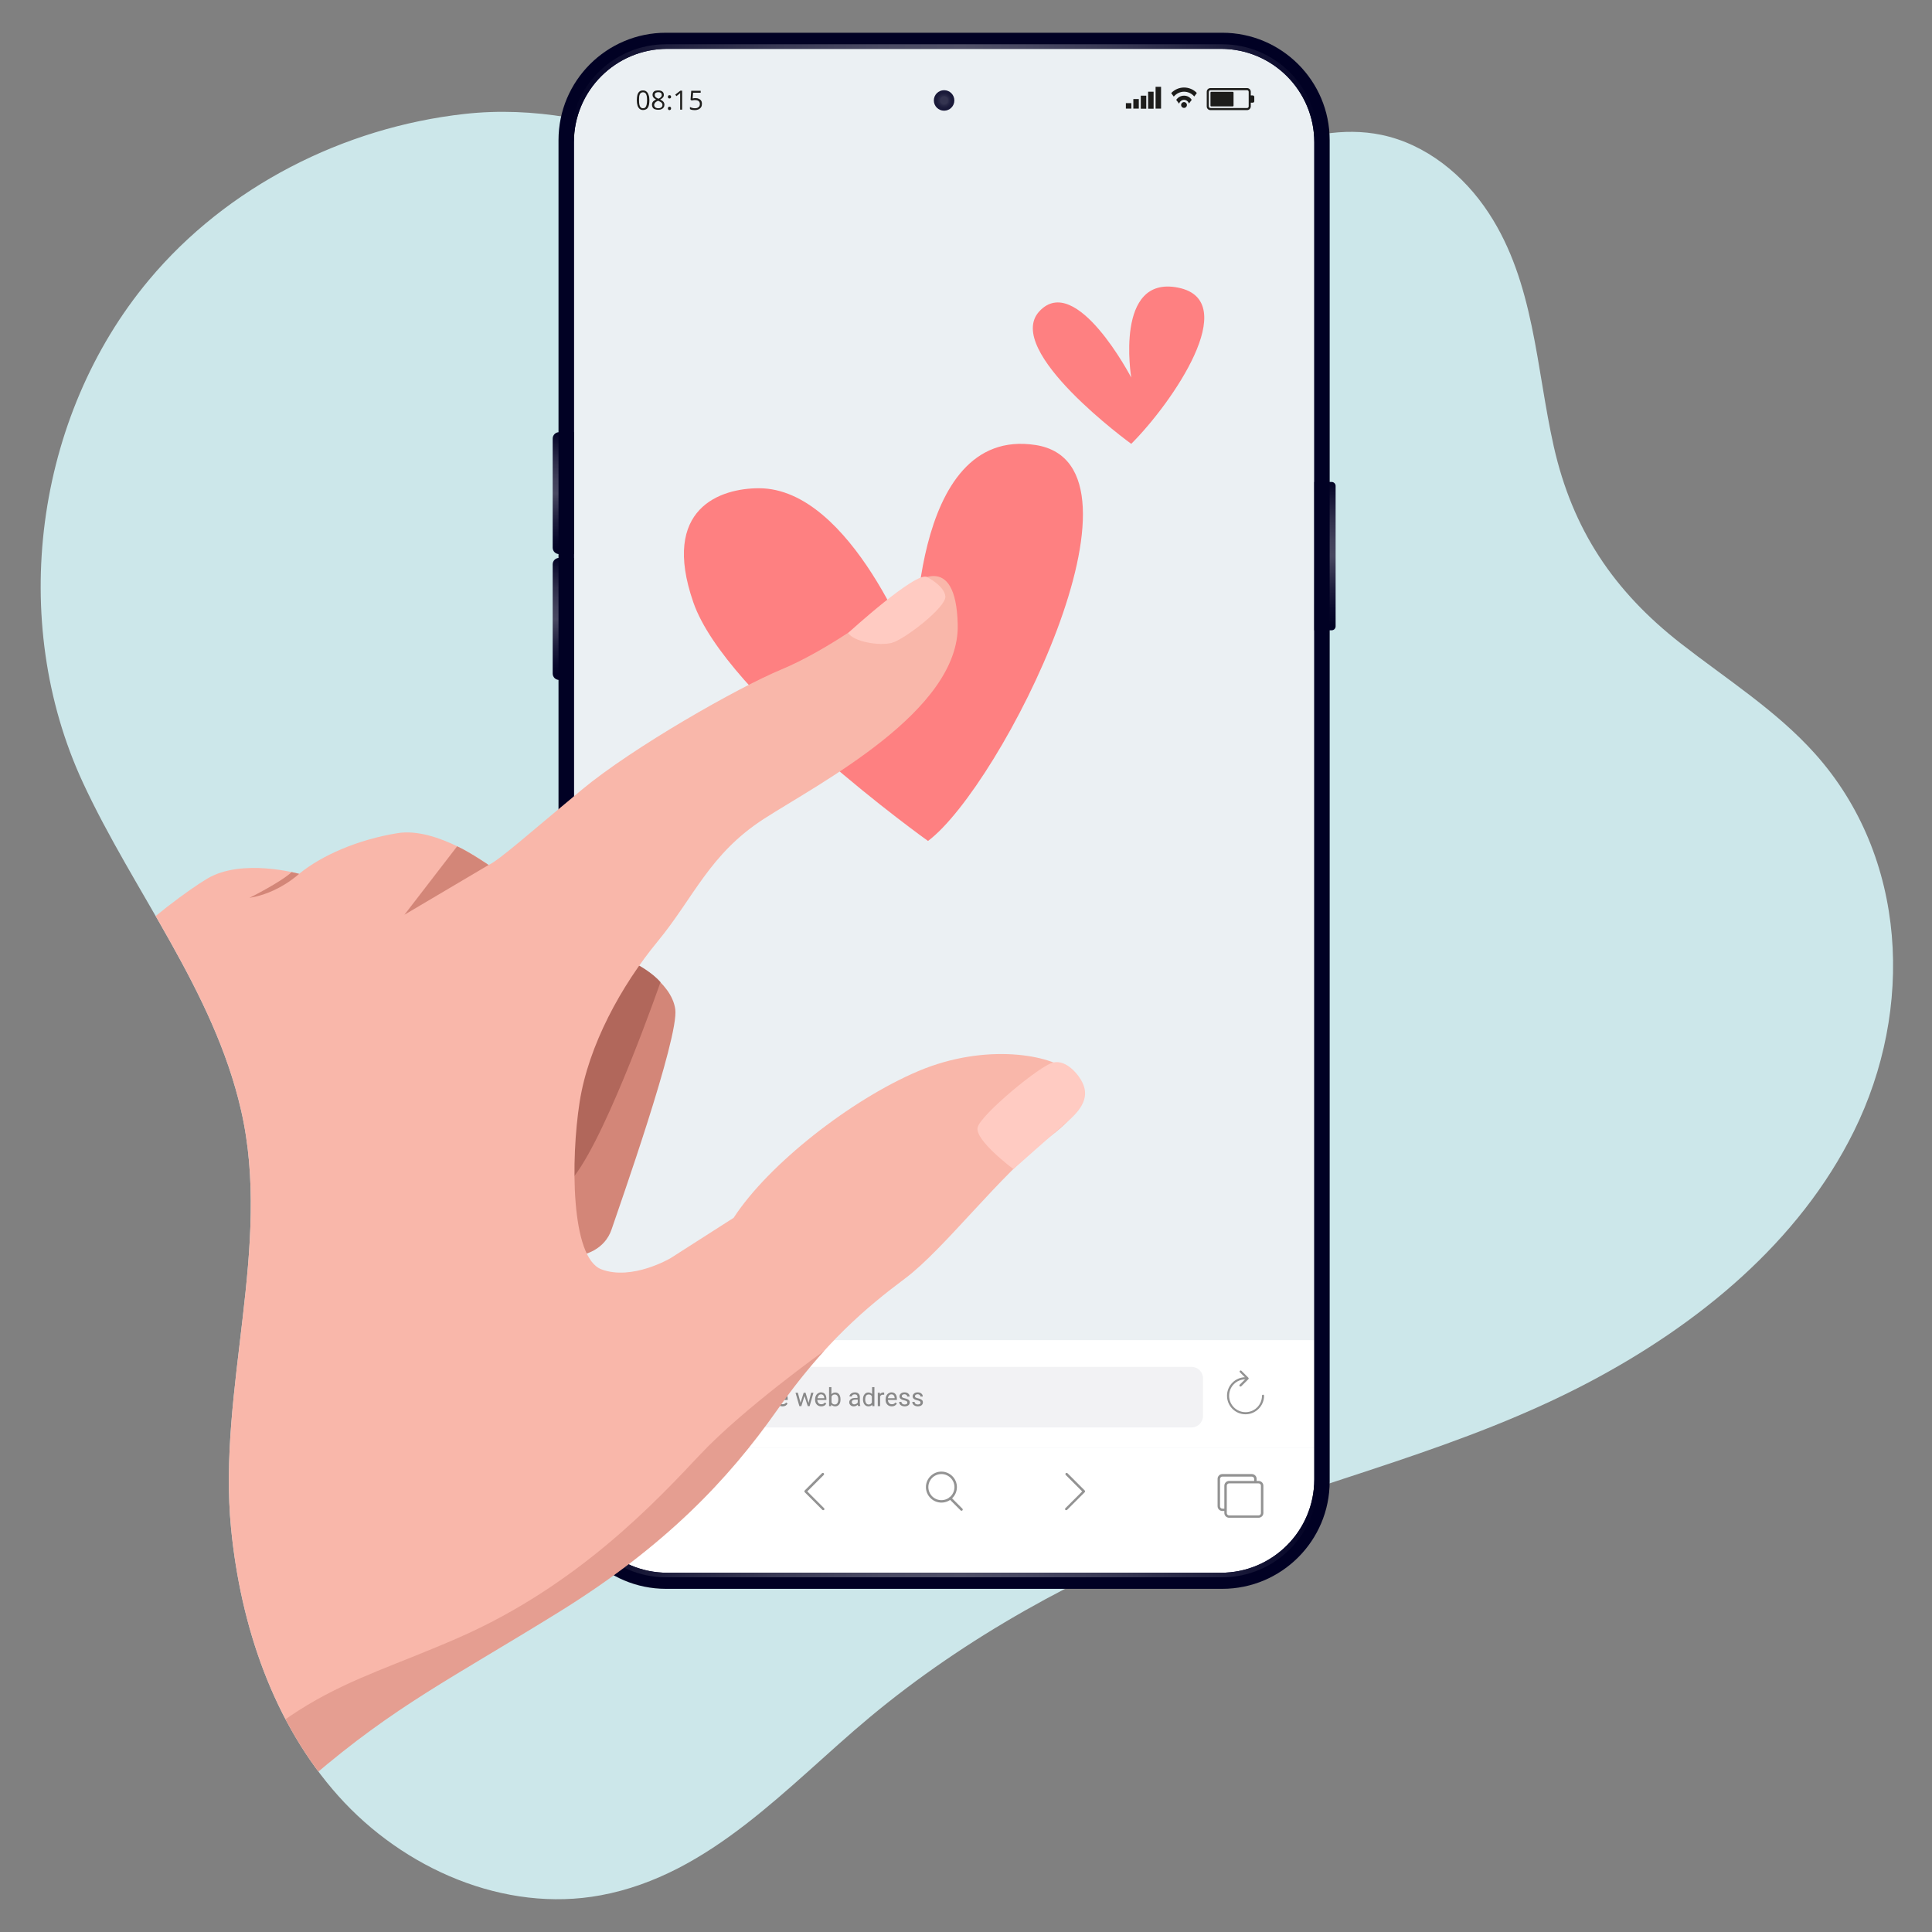 <?xml version="1.0" encoding="utf-8"?>
<!-- Generator: Adobe Illustrator 27.9.6, SVG Export Plug-In . SVG Version: 9.03 Build 54986)  -->
<svg version="1.1" id="編集モード" xmlns="http://www.w3.org/2000/svg" xmlns:xlink="http://www.w3.org/1999/xlink" x="0px"
	 y="0px" viewBox="0 0 1658 1658" style="enable-background:new 0 0 1658 1658;" xml:space="preserve">
<rect x="0" y="0" width="1658" height="1658" fill="#808080" stroke="none"/>
<style type="text/css">
	.st0{fill:#CCE7EA;}
	.st1{fill:#EBF0F3;}
	.st2{fill:#FFFFFF;}
	.st3{fill:#939393;}
	.st4{fill:#F2F2F4;}
	.st5{fill:#888888;}
	.st6{fill:#1D1D1B;}
	.st7{fill:url(#SVGID_1_);}
	.st8{fill:url(#SVGID_00000115473602981043176630000014628044097230190003_);}
	.st9{fill:url(#SVGID_00000022525631509307116200000003647289711665968805_);}
	.st10{fill:#010124;}
	.st11{fill:url(#SVGID_00000010279957753204471720000006609977643559611307_);}
	.st12{fill:url(#SVGID_00000123404723492155711070000012260339059104930748_);}
	.st13{fill:#FE8081;}
	.st14{clip-path:url(#SVGID_00000061461779107630073770000002602179672141741738_);}
	.st15{fill:#D38678;}
	.st16{fill:#B1675B;}
	.st17{fill:#F9B7AA;}
	.st18{opacity:0.5;fill:#D38678;}
	.st19{fill:#FFCBC2;}
</style>
<g>
	<g>
		<path class="st0" d="M71.1,671.5C6.8,532.7,29.7,357.8,127.7,240.4c67.1-80.4,167.1-131,270.8-142.6
			c120-13.4,226.7,50.1,336.1,87.8c53.7,18.5,109.9,31.6,167,25.1c74.3-8.4,121.9-53.3,187.5-81.7c30.2-13.1,64-19.9,96.2-13.3
			c38.3,7.9,71,34.5,92.4,67.3c39.1,59.7,40.5,132.5,55.7,200.1c16.1,71.3,51.3,124,108.9,169c39.2,30.6,81.9,57.5,115.1,94.5
			c79.8,89,85.3,219.7,33.6,324.2c-47,95.1-133.4,165.8-227.2,215.3c-108.2,57.1-225,83.3-338,127c-99.6,38.6-197.1,92-279.4,160.6
			c-70.3,58.6-136.4,135.3-230.9,152.8c-82.5,15.3-169.2-22.7-225.1-85.2s-83.9-146.2-92.1-229.6c-11.7-119.4,35.3-242.2,8.6-358.8
			C183.5,850.3,114.7,765.6,71.1,671.5z"/>
	</g>
	<g>
		<g>
			<path class="st1" d="M1055,1353.6H567.6c-44.3,0-80.2-35.9-80.2-80.2V118.2c0-44.3,35.9-80.2,80.2-80.2H1055
				c44.3,0,80.2,35.9,80.2,80.2v1155.3C1135.2,1317.8,1099.3,1353.6,1055,1353.6z"/>
			<g>
				<path class="st2" d="M1051,1353.6H569.4c-44.2,0-80.1-35.9-80.1-80.1v-30.9h641.8v30.9C1131.1,1317.8,1095.2,1353.6,1051,1353.6
					z"/>
				<g>
					<path class="st3" d="M706.4,1296c-0.3,0-0.5-0.1-0.7-0.3l-15.1-15.1c-0.4-0.4-0.4-1.1,0-1.5l14.8-14.8c0.4-0.4,1.1-0.4,1.5,0
						c0.4,0.4,0.4,1.1,0,1.5l-14.1,14.1l14.4,14.4c0.4,0.4,0.4,1.1,0,1.5C706.9,1295.9,706.7,1296,706.4,1296z"/>
				</g>
				<g>
					<path class="st3" d="M915.1,1296c0.3,0,0.5-0.1,0.7-0.3l15.1-15.1c0.4-0.4,0.4-1.1,0-1.5l-14.8-14.8c-0.4-0.4-1.1-0.4-1.5,0
						c-0.4,0.4-0.4,1.1,0,1.5l14.1,14.1l-14.4,14.4c-0.4,0.4-0.4,1.1,0,1.5C914.5,1295.9,914.8,1296,915.1,1296z"/>
				</g>
				<g>
					<g>
						<path class="st3" d="M807.9,1289.5c-7.3,0-13.3-6-13.3-13.3c0-7.3,6-13.3,13.3-13.3c7.3,0,13.3,6,13.3,13.3
							C821.2,1283.6,815.2,1289.5,807.9,1289.5z M807.9,1265c-6.2,0-11.2,5-11.2,11.2c0,6.2,5,11.2,11.2,11.2s11.2-5,11.2-11.2
							C819.1,1270.1,814.1,1265,807.9,1265z"/>
					</g>
					<g>
						<path class="st3" d="M825.1,1296.5c-0.3,0-0.5-0.1-0.7-0.3l-9.6-9.6c-0.4-0.4-0.4-1.1,0-1.5s1.1-0.4,1.5,0l9.6,9.6
							c0.4,0.4,0.4,1.1,0,1.5C825.7,1296.4,825.4,1296.5,825.1,1296.5z"/>
					</g>
				</g>
				<g>
					<g>
						<g>
							<path class="st3" d="M1074.3,1296.7H1049c-2.2,0-4.1-1.8-4.1-4.1v-23.5c0-2.2,1.8-4.1,4.1-4.1h25.3c2.2,0,4.1,1.8,4.1,4.1
								v23.5C1078.4,1294.9,1076.6,1296.7,1074.3,1296.7z M1049,1267.2c-1.1,0-2,0.9-2,2v23.5c0,1.1,0.9,2,2,2h25.3c1.1,0,2-0.9,2-2
								v-23.5c0-1.1-0.9-2-2-2H1049z"/>
						</g>
					</g>
					<g>
						<rect x="1052" y="1272" class="st2" width="30.9" height="29.3"/>
						<g>
							<g>
								<path class="st3" d="M1080.1,1302.5h-25.3c-2.2,0-4.1-1.8-4.1-4.1V1275c0-2.2,1.8-4.1,4.1-4.1h25.3c2.2,0,4.1,1.8,4.1,4.1
									v23.5C1084.2,1300.7,1082.3,1302.5,1080.1,1302.5z M1054.8,1273c-1.1,0-2,0.9-2,2v23.5c0,1.1,0.9,2,2,2h25.3
									c1.1,0,2-0.9,2-2V1275c0-1.1-0.9-2-2-2H1054.8z"/>
							</g>
						</g>
					</g>
				</g>
				<g>
					<g>
						<g>
							<path class="st3" d="M570.1,1264.3h-6.2v2.1h6.2c1.1,0,2,0.9,2,2v23.5c0,1.1-0.9,2-2,2h-25.3c-1.1,0-2-0.9-2-2v-23.5
								c0-1.1,0.9-2,2-2h6.4v-2.1h-6.4c-2.2,0-4.1,1.8-4.1,4.1v23.5c0,2.2,1.8,4.1,4.1,4.1h25.3c2.2,0,4.1-1.8,4.1-4.1v-23.5
								C574.2,1266.1,572.4,1264.3,570.1,1264.3z"/>
						</g>
					</g>
					<g>
						<g>
							<path class="st3" d="M557.5,1281c-0.5,0-0.9-0.4-0.9-0.9V1257c0-0.5,0.4-0.9,0.9-0.9s0.9,0.4,0.9,0.9v23.1
								C558.4,1280.6,558,1281,557.5,1281z"/>
						</g>
						<g>
							<path class="st3" d="M551.9,1261.7c-0.2,0-0.5-0.1-0.6-0.3c-0.4-0.4-0.4-0.9,0-1.3l5.6-5.6c0.2-0.2,0.4-0.3,0.6-0.3l0,0
								c0.2,0,0.5,0.1,0.6,0.3l5.6,5.6c0.4,0.4,0.4,0.9,0,1.3s-0.9,0.4-1.3,0l-4.9-4.9l-4.9,4.9
								C552.4,1261.7,552.1,1261.7,551.9,1261.7z"/>
						</g>
					</g>
				</g>
			</g>
			<g>
				<g>
					<g>
						<rect x="487.5" y="1150.1" class="st2" width="645.9" height="92.5"/>
						<path class="st4" d="M1022.5,1225H519.2c-5.5,0-9.9-4.4-9.9-9.9v-32.2c0-5.5,4.4-9.9,9.9-9.9h503.3c5.5,0,9.9,4.4,9.9,9.9
							v32.2C1032.4,1220.6,1028,1225,1022.5,1225z"/>
						<g>
							<g>
								<g>
									<path class="st3" d="M1068.9,1213.7c-8.8,0-15.9-7.1-15.9-15.9s7.1-15.9,15.9-15.9c0.5,0,0.9,0.4,0.9,0.9
										c0,0.5-0.4,0.9-0.9,0.9c-7.8,0-14.1,6.3-14.1,14.1s6.3,14.1,14.1,14.1s14.1-6.3,14.1-14.1c0-0.5,0.4-0.9,0.9-0.9
										c0.5,0,0.9,0.4,0.9,0.9C1084.8,1206.5,1077.6,1213.7,1068.9,1213.7z"/>
								</g>
								<g>
									<path class="st3" d="M1064.5,1189.9c-0.2,0-0.5-0.1-0.6-0.3c-0.4-0.4-0.4-0.9,0-1.3l5.4-5.4l-5.2-5.2
										c-0.4-0.4-0.4-0.9,0-1.3c0.4-0.4,0.9-0.4,1.3,0l5.9,5.9c0.4,0.4,0.4,0.9,0,1.3l-6,6
										C1065,1189.8,1064.8,1189.9,1064.5,1189.9z"/>
								</g>
							</g>
						</g>
					</g>
					<g>
						<path class="st5" d="M544.6,1199.8c-1.8-0.5-3-1.1-3.8-1.9s-1.2-1.6-1.2-2.7c0-1.2,0.5-2.2,1.5-3c1-0.8,2.2-1.2,3.8-1.2
							c1.1,0,2,0.2,2.8,0.6c0.8,0.4,1.5,1,1.9,1.7c0.5,0.7,0.7,1.5,0.7,2.4h-2.1c0-0.9-0.3-1.7-0.9-2.2c-0.6-0.5-1.4-0.8-2.5-0.8
							c-1,0-1.8,0.2-2.4,0.7c-0.6,0.4-0.8,1.1-0.8,1.8c0,0.6,0.3,1.2,0.8,1.6c0.5,0.4,1.4,0.8,2.7,1.2c1.3,0.4,2.3,0.8,3,1.2
							c0.7,0.4,1.3,0.9,1.6,1.5c0.4,0.6,0.5,1.3,0.5,2.1c0,1.3-0.5,2.3-1.5,3c-1,0.8-2.3,1.1-3.9,1.1c-1.1,0-2.1-0.2-3-0.6
							s-1.6-1-2.1-1.7s-0.7-1.5-0.7-2.4h2.1c0,0.9,0.3,1.7,1,2.2c0.7,0.5,1.6,0.8,2.8,0.8c1.1,0,1.9-0.2,2.5-0.7
							c0.6-0.4,0.9-1,0.9-1.8c0-0.8-0.3-1.3-0.8-1.8C547,1200.6,546,1200.2,544.6,1199.8z"/>
						<path class="st5" d="M557.4,1206.9c-1.6,0-2.8-0.5-3.8-1.5c-1-1-1.5-2.4-1.5-4.1v-0.4c0-1.1,0.2-2.2,0.7-3.1
							c0.4-0.9,1-1.6,1.8-2.1s1.6-0.8,2.5-0.8c1.5,0,2.7,0.5,3.5,1.5c0.8,1,1.2,2.4,1.2,4.2v0.8h-7.8c0,1.1,0.4,2,1,2.7
							c0.6,0.7,1.4,1,2.4,1c0.7,0,1.3-0.1,1.8-0.4c0.5-0.3,0.9-0.7,1.3-1.1l1.2,0.9C560.8,1206.2,559.4,1206.9,557.4,1206.9z
							 M557.2,1196.6c-0.8,0-1.5,0.3-2,0.9s-0.9,1.4-1,2.4h5.8v-0.1c-0.1-1-0.3-1.8-0.8-2.3C558.7,1196.9,558,1196.6,557.2,1196.6z"
							/>
						<path class="st5" d="M571.3,1206.7c-0.1-0.2-0.2-0.6-0.3-1.2c-0.9,0.9-2,1.4-3.3,1.4c-1.1,0-2.1-0.3-2.8-1s-1.1-1.5-1.1-2.4
							c0-1.2,0.5-2.1,1.4-2.8s2.2-1,3.8-1h1.9v-0.9c0-0.7-0.2-1.2-0.6-1.6s-1-0.6-1.8-0.6c-0.7,0-1.3,0.2-1.8,0.5s-0.7,0.8-0.7,1.3
							h-2c0-0.6,0.2-1.1,0.6-1.7c0.4-0.5,1-1,1.7-1.3c0.7-0.3,1.5-0.5,2.3-0.5c1.3,0,2.4,0.3,3.1,1c0.8,0.7,1.1,1.6,1.2,2.7v5.3
							c0,1.1,0.1,1.9,0.4,2.5v0.2H571.3z M568,1205.2c0.6,0,1.2-0.2,1.8-0.5c0.6-0.3,1-0.7,1.2-1.2v-2.4h-1.5
							c-2.4,0-3.6,0.7-3.6,2.1c0,0.6,0.2,1.1,0.6,1.4C566.9,1205,567.4,1205.2,568,1205.2z"/>
						<path class="st5" d="M581.6,1197c-0.3,0-0.6-0.1-1-0.1c-1.3,0-2.2,0.5-2.6,1.6v8.2h-2v-11.5h1.9l0,1.3c0.6-1,1.6-1.5,2.7-1.5
							c0.4,0,0.7,0,0.9,0.1V1197z"/>
						<path class="st5" d="M587.8,1205.3c0.7,0,1.3-0.2,1.8-0.6c0.5-0.4,0.8-1,0.9-1.6h1.9c0,0.7-0.3,1.3-0.7,1.9
							c-0.4,0.6-1,1.1-1.7,1.4c-0.7,0.4-1.4,0.5-2.2,0.5c-1.6,0-2.8-0.5-3.7-1.6s-1.4-2.5-1.4-4.3v-0.3c0-1.1,0.2-2.1,0.6-3
							c0.4-0.9,1-1.5,1.8-2c0.8-0.5,1.7-0.7,2.7-0.7c1.3,0,2.4,0.4,3.2,1.2c0.9,0.8,1.3,1.8,1.4,3h-1.9c-0.1-0.7-0.3-1.4-0.8-1.8
							c-0.5-0.5-1.1-0.7-1.9-0.7c-1,0-1.8,0.4-2.3,1.1s-0.8,1.8-0.8,3.1v0.4c0,1.3,0.3,2.3,0.8,3.1
							C586,1205,586.8,1205.3,587.8,1205.3z"/>
						<path class="st5" d="M596.6,1196.6c0.9-1.1,2-1.6,3.4-1.6c2.4,0,3.7,1.4,3.7,4.1v7.6h-2v-7.6c0-0.8-0.2-1.4-0.6-1.8
							c-0.4-0.4-1-0.6-1.7-0.6c-0.6,0-1.2,0.2-1.7,0.5s-0.9,0.8-1.1,1.3v8.2h-2v-16.3h2V1196.6z"/>
						<path class="st5" d="M611.5,1200.8c0-1.1,0.2-2.1,0.7-3c0.4-0.9,1.1-1.6,1.8-2.1s1.7-0.7,2.7-0.7c1.6,0,2.8,0.5,3.8,1.6
							s1.5,2.5,1.5,4.3v0.1c0,1.1-0.2,2.1-0.6,3c-0.4,0.9-1,1.6-1.8,2.1s-1.7,0.7-2.7,0.7c-1.6,0-2.8-0.5-3.8-1.6s-1.5-2.5-1.5-4.3
							V1200.8z M613.4,1201.1c0,1.3,0.3,2.3,0.9,3.1c0.6,0.8,1.4,1.2,2.4,1.2c1,0,1.8-0.4,2.4-1.2c0.6-0.8,0.9-1.9,0.9-3.3
							c0-1.3-0.3-2.3-0.9-3.1c-0.6-0.8-1.4-1.2-2.4-1.2c-1,0-1.8,0.4-2.3,1.2C613.7,1198.5,613.4,1199.6,613.4,1201.1z"/>
						<path class="st5" d="M630,1197c-0.3,0-0.6-0.1-1-0.1c-1.3,0-2.2,0.5-2.6,1.6v8.2h-2v-11.5h1.9l0,1.3c0.6-1,1.6-1.5,2.7-1.5
							c0.4,0,0.7,0,0.9,0.1V1197z"/>
						<path class="st5" d="M639.8,1192.4v2.8h2.1v1.5h-2.1v7.1c0,0.5,0.1,0.8,0.3,1c0.2,0.2,0.5,0.3,1,0.3c0.2,0,0.5,0,0.9-0.1v1.6
							c-0.5,0.1-1,0.2-1.5,0.2c-0.9,0-1.5-0.3-2-0.8c-0.4-0.5-0.7-1.3-0.7-2.3v-7.1h-2.1v-1.5h2.1v-2.8H639.8z"/>
						<path class="st5" d="M648,1203.8l2.7-8.6h2.1l-4.6,13.3c-0.7,1.9-1.9,2.9-3.4,2.9l-0.4,0l-0.7-0.1v-1.6l0.5,0
							c0.7,0,1.2-0.1,1.6-0.4c0.4-0.3,0.7-0.8,0.9-1.5l0.4-1.2l-4.1-11.4h2.1L648,1203.8z"/>
						<path class="st5" d="M664.3,1201.1c0,1.8-0.4,3.2-1.2,4.2s-1.9,1.6-3.3,1.6c-1.4,0-2.5-0.4-3.3-1.3v5.5h-2v-15.9h1.8l0.1,1.3
							c0.8-1,1.9-1.5,3.3-1.5c1.4,0,2.5,0.5,3.3,1.6c0.8,1,1.2,2.5,1.2,4.3V1201.1z M662.3,1200.9c0-1.3-0.3-2.3-0.8-3.1
							c-0.6-0.8-1.3-1.1-2.3-1.1c-1.2,0-2.1,0.5-2.7,1.6v5.5c0.6,1,1.5,1.6,2.7,1.6c0.9,0,1.7-0.4,2.2-1.1
							C662,1203.4,662.3,1202.3,662.3,1200.9z"/>
						<path class="st5" d="M671.6,1206.9c-1.6,0-2.8-0.5-3.8-1.5c-1-1-1.5-2.4-1.5-4.1v-0.4c0-1.1,0.2-2.2,0.7-3.1
							c0.4-0.9,1-1.6,1.8-2.1c0.8-0.5,1.6-0.8,2.5-0.8c1.5,0,2.7,0.5,3.5,1.5c0.8,1,1.2,2.4,1.2,4.2v0.8h-7.8c0,1.1,0.4,2,1,2.7
							c0.6,0.7,1.4,1,2.4,1c0.7,0,1.3-0.1,1.8-0.4c0.5-0.3,0.9-0.7,1.3-1.1l1.2,0.9C674.9,1206.2,673.5,1206.9,671.6,1206.9z
							 M671.3,1196.6c-0.8,0-1.5,0.3-2,0.9c-0.5,0.6-0.9,1.4-1,2.4h5.8v-0.1c-0.1-1-0.3-1.8-0.8-2.3
							C672.8,1196.9,672.1,1196.6,671.3,1196.6z"/>
						<path class="st5" d="M693.9,1204l2.2-8.8h2l-3.3,11.5h-1.6l-2.8-8.7l-2.7,8.7H686l-3.3-11.5h2l2.3,8.6l2.7-8.6h1.6L693.9,1204
							z"/>
						<path class="st5" d="M704.8,1206.9c-1.6,0-2.8-0.5-3.8-1.5c-1-1-1.5-2.4-1.5-4.1v-0.4c0-1.1,0.2-2.2,0.7-3.1
							c0.4-0.9,1-1.6,1.8-2.1c0.8-0.5,1.6-0.8,2.5-0.8c1.5,0,2.7,0.5,3.5,1.5c0.8,1,1.2,2.4,1.2,4.2v0.8h-7.8c0,1.1,0.4,2,1,2.7
							c0.6,0.7,1.4,1,2.4,1c0.7,0,1.3-0.1,1.8-0.4c0.5-0.3,0.9-0.7,1.3-1.1l1.2,0.9C708.2,1206.2,706.8,1206.9,704.8,1206.9z
							 M704.6,1196.6c-0.8,0-1.5,0.3-2,0.9c-0.5,0.6-0.9,1.4-1,2.4h5.8v-0.1c-0.1-1-0.3-1.8-0.8-2.3
							C706.1,1196.9,705.4,1196.6,704.6,1196.6z"/>
						<path class="st5" d="M721.3,1201.1c0,1.8-0.4,3.2-1.2,4.2s-1.9,1.6-3.3,1.6c-1.5,0-2.6-0.5-3.4-1.5l-0.1,1.3h-1.8v-16.3h2v6.1
							c0.8-1,1.9-1.5,3.3-1.5s2.5,0.5,3.3,1.6c0.8,1.1,1.2,2.5,1.2,4.3V1201.1z M719.4,1200.9c0-1.3-0.3-2.4-0.8-3.1
							c-0.5-0.7-1.3-1.1-2.2-1.1c-1.3,0-2.2,0.6-2.8,1.8v5c0.6,1.2,1.5,1.8,2.8,1.8c0.9,0,1.7-0.4,2.2-1.1
							C719.1,1203.4,719.4,1202.3,719.4,1200.9z"/>
						<path class="st5" d="M736.3,1206.7c-0.1-0.2-0.2-0.6-0.3-1.2c-0.9,0.9-2,1.4-3.3,1.4c-1.1,0-2.1-0.3-2.8-1s-1.1-1.5-1.1-2.4
							c0-1.2,0.5-2.1,1.4-2.8s2.2-1,3.8-1h1.9v-0.9c0-0.7-0.2-1.2-0.6-1.6c-0.4-0.4-1-0.6-1.8-0.6c-0.7,0-1.3,0.2-1.8,0.5
							c-0.5,0.4-0.7,0.8-0.7,1.3h-2c0-0.6,0.2-1.1,0.6-1.7c0.4-0.5,1-1,1.7-1.3c0.7-0.3,1.5-0.5,2.3-0.5c1.3,0,2.4,0.3,3.1,1
							c0.8,0.7,1.1,1.6,1.2,2.7v5.3c0,1.1,0.1,1.9,0.4,2.5v0.2H736.3z M733.1,1205.2c0.6,0,1.2-0.2,1.8-0.5c0.6-0.3,1-0.7,1.2-1.2
							v-2.4h-1.5c-2.4,0-3.6,0.7-3.6,2.1c0,0.6,0.2,1.1,0.6,1.4S732.4,1205.2,733.1,1205.2z"/>
						<path class="st5" d="M740.6,1200.9c0-1.8,0.4-3.2,1.3-4.3c0.8-1.1,1.9-1.6,3.3-1.6c1.3,0,2.4,0.5,3.2,1.4v-6h2v16.3h-1.8
							l-0.1-1.2c-0.8,1-1.9,1.4-3.3,1.4c-1.3,0-2.4-0.5-3.3-1.6c-0.8-1.1-1.3-2.5-1.3-4.3V1200.9z M742.5,1201.1
							c0,1.3,0.3,2.3,0.8,3.1c0.5,0.7,1.3,1.1,2.2,1.1c1.2,0,2.2-0.6,2.7-1.7v-5.3c-0.6-1.1-1.5-1.6-2.7-1.6c-1,0-1.7,0.4-2.3,1.1
							C742.8,1198.5,742.5,1199.6,742.5,1201.1z"/>
						<path class="st5" d="M758.9,1197c-0.3,0-0.6-0.1-1-0.1c-1.3,0-2.2,0.5-2.6,1.6v8.2h-2v-11.5h1.9l0,1.3c0.6-1,1.6-1.5,2.7-1.5
							c0.4,0,0.7,0,0.9,0.1V1197z"/>
						<path class="st5" d="M765.3,1206.9c-1.6,0-2.8-0.5-3.8-1.5c-1-1-1.5-2.4-1.5-4.1v-0.4c0-1.1,0.2-2.2,0.7-3.1
							c0.4-0.9,1-1.6,1.8-2.1c0.8-0.5,1.6-0.8,2.5-0.8c1.5,0,2.7,0.5,3.5,1.5c0.8,1,1.2,2.4,1.2,4.2v0.8H762c0,1.1,0.4,2,1,2.7
							c0.6,0.7,1.4,1,2.4,1c0.7,0,1.3-0.1,1.8-0.4c0.5-0.3,0.9-0.7,1.3-1.1l1.2,0.9C768.6,1206.2,767.2,1206.9,765.3,1206.9z
							 M765,1196.6c-0.8,0-1.5,0.3-2,0.9c-0.5,0.6-0.9,1.4-1,2.4h5.8v-0.1c-0.1-1-0.3-1.8-0.8-2.3
							C766.5,1196.9,765.9,1196.6,765,1196.6z"/>
						<path class="st5" d="M778.7,1203.7c0-0.5-0.2-0.9-0.6-1.2c-0.4-0.3-1.1-0.5-2.1-0.8c-1-0.2-1.8-0.5-2.4-0.8
							c-0.6-0.3-1-0.7-1.3-1.1c-0.3-0.4-0.4-0.9-0.4-1.5c0-0.9,0.4-1.7,1.2-2.4c0.8-0.7,1.8-1,3.1-1c1.3,0,2.4,0.3,3.2,1
							c0.8,0.7,1.2,1.5,1.2,2.6h-2c0-0.5-0.2-1-0.7-1.4c-0.5-0.4-1-0.6-1.7-0.6c-0.7,0-1.3,0.2-1.7,0.5c-0.4,0.3-0.6,0.7-0.6,1.2
							c0,0.5,0.2,0.8,0.6,1.1s1.1,0.5,2,0.7c1,0.2,1.8,0.5,2.4,0.8c0.6,0.3,1.1,0.7,1.4,1.1c0.3,0.4,0.4,1,0.4,1.6
							c0,1-0.4,1.9-1.2,2.5c-0.8,0.6-1.9,0.9-3.2,0.9c-0.9,0-1.7-0.2-2.4-0.5c-0.7-0.3-1.3-0.8-1.7-1.4c-0.4-0.6-0.6-1.2-0.6-1.9h2
							c0,0.7,0.3,1.2,0.8,1.6s1.1,0.6,2,0.6c0.7,0,1.3-0.2,1.8-0.5C778.5,1204.6,778.7,1204.2,778.7,1203.7z"/>
						<path class="st5" d="M790,1203.7c0-0.5-0.2-0.9-0.6-1.2s-1.1-0.5-2.1-0.8c-1-0.2-1.8-0.5-2.4-0.8c-0.6-0.3-1-0.7-1.3-1.1
							c-0.3-0.4-0.4-0.9-0.4-1.5c0-0.9,0.4-1.7,1.2-2.4c0.8-0.7,1.8-1,3.1-1c1.3,0,2.4,0.3,3.2,1c0.8,0.7,1.2,1.5,1.2,2.6h-2
							c0-0.5-0.2-1-0.7-1.4c-0.5-0.4-1-0.6-1.7-0.6c-0.7,0-1.3,0.2-1.7,0.5c-0.4,0.3-0.6,0.7-0.6,1.2c0,0.5,0.2,0.8,0.6,1.1
							s1.1,0.5,2,0.7c1,0.2,1.8,0.5,2.4,0.8c0.6,0.3,1.1,0.7,1.4,1.1c0.3,0.4,0.4,1,0.4,1.6c0,1-0.4,1.9-1.2,2.5s-1.9,0.9-3.2,0.9
							c-0.9,0-1.7-0.2-2.4-0.5c-0.7-0.3-1.3-0.8-1.7-1.4c-0.4-0.6-0.6-1.2-0.6-1.9h2c0,0.7,0.3,1.2,0.8,1.6s1.1,0.6,2,0.6
							c0.7,0,1.3-0.2,1.8-0.5C789.7,1204.6,790,1204.2,790,1203.7z"/>
					</g>
				</g>
			</g>
		</g>
		<g>
			<g>
				<g>
					<g>
						<g>
							<rect x="991.7" y="74.5" class="st6" width="4.7" height="18.7"/>
							<rect x="985.3" y="78.7" class="st6" width="4.7" height="14.6"/>
							<rect x="979" y="82.1" class="st6" width="4.7" height="11.2"/>
							<rect x="972.6" y="85" class="st6" width="4.7" height="8.2"/>
							<rect x="966.2" y="88.5" class="st6" width="4.7" height="4.7"/>
						</g>
						<g>
							<path class="st6" d="M1016.1,87.6c-1.4,0-2.5,1.1-2.5,2.5c0,1.4,1.1,2.5,2.5,2.5s2.5-1.1,2.5-2.5
								C1018.6,88.8,1017.5,87.6,1016.1,87.6z"/>
							<g>
								<path class="st6" d="M1016.1,75.1c-4.2,0-8.2,1.8-11,4.8l2.2,3c2.2-2.6,5.4-4.2,8.8-4.2c3.4,0,6.6,1.5,8.8,4.1l2.2-3
									C1024.3,76.8,1020.3,75.1,1016.1,75.1z"/>
							</g>
							<path class="st6" d="M1016.1,82.1c-2.8,0-5.2,1.4-6.7,3.6l2.4,3.2l0.1,0c0.6-1.9,2.3-3.2,4.2-3.2s3.7,1.3,4.2,3.2l2.4-3.2
								C1021.3,83.4,1018.8,82.1,1016.1,82.1z"/>
						</g>
						<g>
							<g>
								<path class="st6" d="M1070.2,94.5h-31.4c-1.8,0-3.2-1.4-3.2-3.2V78.8c0-1.8,1.4-3.2,3.2-3.2h31.4c1.8,0,3.2,1.4,3.2,3.2
									v12.5C1073.4,93,1072,94.5,1070.2,94.5z M1038.8,77.4c-0.8,0-1.4,0.6-1.4,1.4v12.5c0,0.8,0.6,1.4,1.4,1.4h31.4
									c0.8,0,1.4-0.6,1.4-1.4V78.8c0-0.8-0.6-1.4-1.4-1.4H1038.8z"/>
							</g>
							<path class="st6" d="M1057.9,91.3h-18.4c-0.4,0-0.7-0.3-0.7-0.7V79.5c0-0.4,0.3-0.7,0.7-0.7h18.4c0.4,0,0.7,0.3,0.7,0.7v11.1
								C1058.6,91,1058.3,91.3,1057.9,91.3z"/>
							<path class="st6" d="M1075.1,88.1h-2.8v-6.2h2.8c0.7,0,1.3,0.6,1.3,1.3v3.7C1076.4,87.6,1075.8,88.1,1075.1,88.1z"/>
						</g>
					</g>
				</g>
				<g>
					<path class="st6" d="M557.3,86c0,1.3-0.1,2.5-0.3,3.6c-0.2,1-0.5,1.9-0.9,2.6c-0.4,0.7-1,1.3-1.7,1.6c-0.7,0.4-1.5,0.6-2.5,0.6
						c-1.2,0-2.2-0.3-3-1c-0.8-0.7-1.4-1.6-1.8-2.9c-0.4-1.3-0.6-2.8-0.6-4.5c0-1.7,0.2-3.2,0.5-4.5c0.4-1.3,0.9-2.2,1.7-2.9
						c0.8-0.7,1.8-1,3.1-1c1.2,0,2.2,0.3,3,1c0.8,0.7,1.4,1.6,1.8,2.9C557.1,82.7,557.3,84.2,557.3,86z M548.4,86
						c0,1.5,0.1,2.8,0.3,3.8c0.2,1,0.6,1.8,1.1,2.3c0.5,0.5,1.2,0.8,2,0.8s1.5-0.2,2-0.7c0.5-0.5,0.9-1.3,1.1-2.3
						c0.2-1,0.4-2.3,0.4-3.8c0-1.5-0.1-2.7-0.3-3.8c-0.2-1-0.6-1.8-1.1-2.3c-0.5-0.5-1.2-0.8-2.1-0.8s-1.5,0.3-2.1,0.8
						c-0.5,0.5-0.9,1.3-1.1,2.3C548.5,83.2,548.4,84.5,548.4,86z"/>
					<path class="st6" d="M564.9,77.6c0.9,0,1.8,0.1,2.5,0.4s1.3,0.7,1.7,1.3c0.4,0.6,0.6,1.3,0.6,2.1c0,0.7-0.1,1.2-0.4,1.7
						c-0.3,0.5-0.7,0.9-1.2,1.3c-0.5,0.4-1,0.7-1.6,1c0.7,0.3,1.3,0.7,1.9,1.1c0.6,0.4,1,0.9,1.3,1.4c0.3,0.5,0.5,1.2,0.5,1.9
						c0,0.9-0.2,1.7-0.7,2.4c-0.4,0.7-1.1,1.2-1.9,1.5c-0.8,0.4-1.7,0.5-2.8,0.5c-1.2,0-2.1-0.2-2.9-0.5c-0.8-0.3-1.4-0.8-1.8-1.5
						c-0.4-0.7-0.6-1.4-0.6-2.4c0-0.8,0.2-1.4,0.5-2c0.3-0.6,0.7-1,1.3-1.4c0.5-0.4,1.1-0.7,1.7-1c-0.5-0.3-1-0.6-1.5-1
						c-0.5-0.4-0.8-0.8-1.1-1.3c-0.3-0.5-0.4-1.1-0.4-1.8c0-0.8,0.2-1.5,0.6-2.1c0.4-0.6,1-1,1.7-1.3
						C563.2,77.7,564,77.6,564.9,77.6z M561.4,90c0,0.8,0.3,1.5,0.9,2.1c0.6,0.5,1.5,0.8,2.7,0.8c1.1,0,2-0.3,2.6-0.8
						c0.6-0.5,0.9-1.2,0.9-2.1c0-0.5-0.1-1-0.4-1.4c-0.3-0.4-0.7-0.8-1.2-1.1c-0.5-0.3-1.1-0.6-1.8-0.9l-0.4-0.1
						c-0.7,0.3-1.3,0.6-1.7,0.9c-0.5,0.3-0.8,0.7-1.1,1.2S561.4,89.4,561.4,90z M564.9,79.1c-0.9,0-1.6,0.2-2.2,0.6
						c-0.6,0.4-0.8,1-0.8,1.8c0,0.6,0.1,1,0.4,1.4c0.3,0.4,0.6,0.7,1.1,1c0.5,0.3,1,0.5,1.6,0.8c0.6-0.2,1.1-0.5,1.5-0.8
						c0.4-0.3,0.8-0.6,1-1c0.3-0.4,0.4-0.9,0.4-1.4c0-0.8-0.3-1.4-0.8-1.8C566.6,79.3,565.8,79.1,564.9,79.1z"/>
					<path class="st6" d="M573.2,83.1c0-0.5,0.1-0.9,0.4-1.1c0.3-0.2,0.6-0.3,0.9-0.3c0.4,0,0.7,0.1,1,0.3c0.3,0.2,0.4,0.6,0.4,1.1
						c0,0.5-0.1,0.9-0.4,1.1c-0.3,0.2-0.6,0.3-1,0.3c-0.4,0-0.7-0.1-0.9-0.3C573.3,84,573.2,83.6,573.2,83.1z M573.2,93
						c0-0.5,0.1-0.9,0.4-1.1c0.3-0.2,0.6-0.3,0.9-0.3c0.4,0,0.7,0.1,1,0.3c0.3,0.2,0.4,0.6,0.4,1.1c0,0.5-0.1,0.9-0.4,1.1
						c-0.3,0.2-0.6,0.4-1,0.4c-0.4,0-0.7-0.1-0.9-0.4C573.3,93.9,573.2,93.5,573.2,93z"/>
					<path class="st6" d="M585.5,94.1h-1.8V82.6c0-0.4,0-0.8,0-1.1c0-0.3,0-0.6,0-0.9c0-0.3,0-0.5,0-0.8c-0.2,0.2-0.4,0.4-0.6,0.6
						c-0.2,0.2-0.5,0.4-0.7,0.6l-1.9,1.5l-1-1.3l4.4-3.4h1.5V94.1z"/>
					<path class="st6" d="M596.9,84.2c1.1,0,2.1,0.2,2.9,0.6c0.8,0.4,1.5,0.9,1.9,1.6c0.5,0.7,0.7,1.6,0.7,2.6
						c0,1.1-0.2,2.1-0.7,2.9c-0.5,0.8-1.2,1.4-2.1,1.9c-0.9,0.4-2,0.7-3.3,0.7c-0.8,0-1.6-0.1-2.4-0.2c-0.7-0.1-1.3-0.4-1.8-0.7
						v-1.8c0.5,0.3,1.2,0.6,2,0.8c0.8,0.2,1.5,0.3,2.3,0.3c0.8,0,1.6-0.1,2.2-0.4c0.6-0.3,1.1-0.7,1.5-1.2c0.3-0.5,0.5-1.2,0.5-2
						c0-1.1-0.3-1.9-1-2.5s-1.7-0.9-3.2-0.9c-0.5,0-1,0-1.5,0.1s-1,0.2-1.4,0.2l-0.9-0.6l0.6-7.7h8.1v1.7h-6.5l-0.4,4.9
						c0.3-0.1,0.6-0.1,1.1-0.2C595.8,84.2,596.3,84.2,596.9,84.2z"/>
				</g>
			</g>
			<g>
				<linearGradient id="SVGID_1_" gradientUnits="userSpaceOnUse" x1="1137.021" y1="540.874" x2="1137.021" y2="413.57">
					<stop  offset="3.272039e-02" style="stop-color:#010124"/>
					<stop  offset="0.13" style="stop-color:#08082B"/>
					<stop  offset="0.277" style="stop-color:#1D1D3C"/>
					<stop  offset="0.454" style="stop-color:#3F3F59"/>
					<stop  offset="0.498" style="stop-color:#484861"/>
					<stop  offset="0.603" style="stop-color:#41415B"/>
					<stop  offset="0.761" style="stop-color:#2C2C49"/>
					<stop  offset="0.953" style="stop-color:#0A0A2C"/>
					<stop  offset="1" style="stop-color:#010124"/>
				</linearGradient>
				<path class="st7" d="M1142.8,413.6h-14.9v127.3h14.9c1.9,0,3.4-1.5,3.4-3.4V417C1146.2,415.1,1144.6,413.6,1142.8,413.6z"/>
				<g>
					
						<linearGradient id="SVGID_00000043427798199328231820000005914637838045110674_" gradientUnits="userSpaceOnUse" x1="483.354" y1="583.51" x2="483.354" y2="478.793">
						<stop  offset="3.272039e-02" style="stop-color:#010124"/>
						<stop  offset="0.13" style="stop-color:#08082B"/>
						<stop  offset="0.277" style="stop-color:#1D1D3C"/>
						<stop  offset="0.454" style="stop-color:#3F3F59"/>
						<stop  offset="0.498" style="stop-color:#484861"/>
						<stop  offset="0.603" style="stop-color:#41415B"/>
						<stop  offset="0.761" style="stop-color:#2C2C49"/>
						<stop  offset="0.953" style="stop-color:#0A0A2C"/>
						<stop  offset="1" style="stop-color:#010124"/>
					</linearGradient>
					<path style="fill:url(#SVGID_00000043427798199328231820000005914637838045110674_);" d="M479.8,478.8c-3.1,0-5.5,2.5-5.5,5.5
						V578c0,3.1,2.5,5.5,5.5,5.5h12.7V478.8H479.8z"/>
					
						<linearGradient id="SVGID_00000070118841728472444020000007805881608698217871_" gradientUnits="userSpaceOnUse" x1="483.354" y1="475.65" x2="483.354" y2="370.934">
						<stop  offset="3.272039e-02" style="stop-color:#010124"/>
						<stop  offset="0.13" style="stop-color:#08082B"/>
						<stop  offset="0.277" style="stop-color:#1D1D3C"/>
						<stop  offset="0.454" style="stop-color:#3F3F59"/>
						<stop  offset="0.498" style="stop-color:#484861"/>
						<stop  offset="0.603" style="stop-color:#41415B"/>
						<stop  offset="0.761" style="stop-color:#2C2C49"/>
						<stop  offset="0.953" style="stop-color:#0A0A2C"/>
						<stop  offset="1" style="stop-color:#010124"/>
					</linearGradient>
					<path style="fill:url(#SVGID_00000070118841728472444020000007805881608698217871_);" d="M479.8,370.9c-3.1,0-5.5,2.5-5.5,5.5
						v93.6c0,3.1,2.5,5.5,5.5,5.5h12.7V370.9H479.8z"/>
				</g>
				<g>
					<path class="st10" d="M1048.9,28.1H571.5c-50.9,0-92.2,41.3-92.2,92.2v1151c0,50.9,41.3,92.2,92.2,92.2h477.4
						c50.9,0,92.2-41.3,92.2-92.2v-1151C1141.1,69.4,1099.8,28.1,1048.9,28.1z M1127.9,1269.5c0,44.3-35.9,80.2-80.2,80.2h-475
						c-44.3,0-80.2-35.9-80.2-80.2V122.1c0-44.3,35.9-80.2,80.2-80.2h475c44.3,0,80.2,35.9,80.2,80.2V1269.5z"/>
					
						<linearGradient id="SVGID_00000093144117697191875220000000500401864509438363_" gradientUnits="userSpaceOnUse" x1="489.285" y1="695.821" x2="1131.091" y2="695.821">
						<stop  offset="0" style="stop-color:#010124"/>
						<stop  offset="6.931492e-03" style="stop-color:#030326"/>
						<stop  offset="0.151" style="stop-color:#242442"/>
						<stop  offset="0.289" style="stop-color:#3C3C57"/>
						<stop  offset="0.416" style="stop-color:#4B4B64"/>
						<stop  offset="0.523" style="stop-color:#505068"/>
						<stop  offset="0.616" style="stop-color:#484862"/>
						<stop  offset="0.756" style="stop-color:#343450"/>
						<stop  offset="0.926" style="stop-color:#121233"/>
						<stop  offset="1" style="stop-color:#010124"/>
					</linearGradient>
					<path style="fill:url(#SVGID_00000093144117697191875220000000500401864509438363_);" d="M1048.8,38H571.6
						c-45.5,0-82.3,36.9-82.3,82.3v1151c0,45.5,36.9,82.3,82.3,82.3h477.2c45.5,0,82.3-36.9,82.3-82.3v-1151
						C1131.1,74.8,1094.2,38,1048.8,38z M1127.9,1269.5c0,44.3-35.9,80.2-80.2,80.2h-475c-44.3,0-80.2-35.9-80.2-80.2V122.1
						c0-44.3,35.9-80.2,80.2-80.2h475c44.3,0,80.2,35.9,80.2,80.2V1269.5z"/>
				</g>
			</g>
			<g>
				<g>
					
						<radialGradient id="SVGID_00000087389408520414158180000012401703108583390633_" cx="810.188" cy="86.186" r="8.781" gradientUnits="userSpaceOnUse">
						<stop  offset="0.346" style="stop-color:#343450"/>
						<stop  offset="0.479" style="stop-color:#282846"/>
						<stop  offset="0.701" style="stop-color:#1C1C3B"/>
						<stop  offset="0.914" style="stop-color:#181838"/>
					</radialGradient>
					<circle style="fill:url(#SVGID_00000087389408520414158180000012401703108583390633_);" cx="810.2" cy="86.2" r="8.8"/>
				</g>
			</g>
		</g>
		<g>
			<path class="st13" d="M796.4,721.7c0,0-173.3-123.8-201.4-204.8s23.5-97.9,56.3-97.9c79.9,0,133.9,146.3,133.9,146.3
				S779.5,365,888.7,381.9S859.4,674.5,796.4,721.7z"/>
			<path class="st13" d="M970.8,380.9c0,0-110.3-80-78.8-113.8s78.8,56.9,78.8,56.9s-14.6-88.4,40.5-77.1S1005.7,346.1,970.8,380.9z
				"/>
		</g>
	</g>
	<g>
		<defs>
			<path id="SVGID_00000103241886343661541490000015772725182995567508_" d="M71.1,671.5C6.8,532.7,29.7,357.8,127.7,240.4
				c67.1-80.4,167.1-131,270.8-142.6c120-13.4,226.7,50.1,336.1,87.8c53.7,18.5,109.9,31.6,167,25.1c74.3-8.4,121.9-53.3,187.5-81.7
				c30.2-13.1,64-19.9,96.2-13.3c38.3,7.9,71,34.5,92.4,67.3c39.1,59.7,40.5,132.5,55.7,200.1c16.1,71.3,51.3,124,108.9,169
				c39.2,30.6,81.9,57.5,115.1,94.5c79.8,89,85.3,219.7,33.6,324.2c-47,95.1-133.4,165.8-227.2,215.3c-108.2,57.1-225,83.3-338,127
				c-99.6,38.6-197.1,92-279.4,160.6c-70.3,58.6-136.4,135.3-230.9,152.8c-82.5,15.3-169.2-22.7-225.1-85.2s-83.9-146.2-92.1-229.6
				c-11.7-119.4,35.3-242.2,8.6-358.8C183.5,850.3,114.7,765.6,71.1,671.5z"/>
		</defs>
		<clipPath id="SVGID_00000106111449220539309080000007153740714491147667_">
			<use xlink:href="#SVGID_00000103241886343661541490000015772725182995567508_"  style="overflow:visible;"/>
		</clipPath>
		<g style="clip-path:url(#SVGID_00000106111449220539309080000007153740714491147667_);">
			<path class="st15" d="M543.2,825.8c0,0,32.9,16.1,36.3,40.3c3.4,24.2-48.8,171.5-54.6,188.8s-22.7,23.2-36.2,23.6
				c-13.5,0.4-32.6-94.6-17.3-153.9C486.9,865.3,543.2,825.8,543.2,825.8z"/>
			<path class="st16" d="M548.5,828.7c0,0,11.7,6.3,18.3,14.2c0,0-44.3,127.5-73.7,166.1c-29.5,38.6-24.7-20.9-24.2-26.3
				C469.3,977.4,504.3,842.2,548.5,828.7z"/>
			<path class="st17" d="M-2.3,1884.1c0,0,197.9-297.4,269.8-359c71.9-61.6,119.8-84.6,211.6-141.4s145.9-114.2,187.3-173
				c41.4-58.8,77.1-88.7,110.5-113.7c33.4-25,81.9-89.4,122.3-120.1c40.5-30.6,32.9-43.6,18.1-57.5c-14.8-13.9-70.9-24.8-129-0.3
				c-58,24.5-128.9,80.1-158.7,126l-54.1,34.6c0,0-33,19.6-59.4,9.6c-26.4-10-26.3-94.6-18.7-143.4s35.7-100,66.9-137.9
				c31.2-37.8,44.5-75.1,91.3-105.3c46.8-30.2,168.1-92.4,166.3-166.7c-1.5-63.2-35.8-39.6-51.6-24.8s-62.4,47.8-99.7,63.3
				c-37.3,15.5-127.5,66.8-171.4,103.3c-43.9,36.4-71,60.6-79.9,64.5c0,0-44.2-32.9-78.2-27.3c-34,5.5-65.1,19.1-84.4,34.9
				c0,0-49-13.8-79,4.2c-30,18-135.6,97.7-161.9,180.3s-75.2,331.3-135.3,405.1s-498.8,563.2-498.8,563.2L-2.3,1884.1z"/>
			<path class="st18" d="M393.4,1405.5c103-45.1,170.4-117.9,207.6-157.4c37.2-39.5,106.5-89,106.5-89l0,0
				c-13.1,14.4-26.7,31.2-41,51.6c-41.4,58.8-95.4,116.2-187.3,173c-91.8,56.8-139.7,79.8-211.6,141.4
				c-71.9,61.6-269.8,359-269.8,359l-110.3,3.3c0,0,126.2-148.9,239.5-292.7C240.1,1451,290.4,1450.6,393.4,1405.5z"/>
			<path class="st19" d="M869.7,1003.3c0,0-33.6-25-30.7-35.9s53.3-52.9,64.9-55.6c11.6-2.7,22.3,11.3,25,17.2
				c2.7,5.9,6.5,16.8-11.6,32.4C899.3,977,869.7,1003.3,869.7,1003.3z"/>
			<path class="st19" d="M795.5,495.2c0,0,14.9,7.4,15.8,16.6s-35.1,37-46,39.9c-10.9,2.8-32.8-1-37.4-8.5
				C727.9,543.1,786.3,489.9,795.5,495.2z"/>
			<path class="st15" d="M347.1,785l72.2-42.7c0,0-17.7-11.9-27-16L347.1,785z"/>
			<path class="st15" d="M256.7,749.9c0,0-17.7,16.7-42.6,20.6c0,0,26.9-13.4,36.2-22.1L256.7,749.9z"/>
		</g>
	</g>
</g>
</svg>
